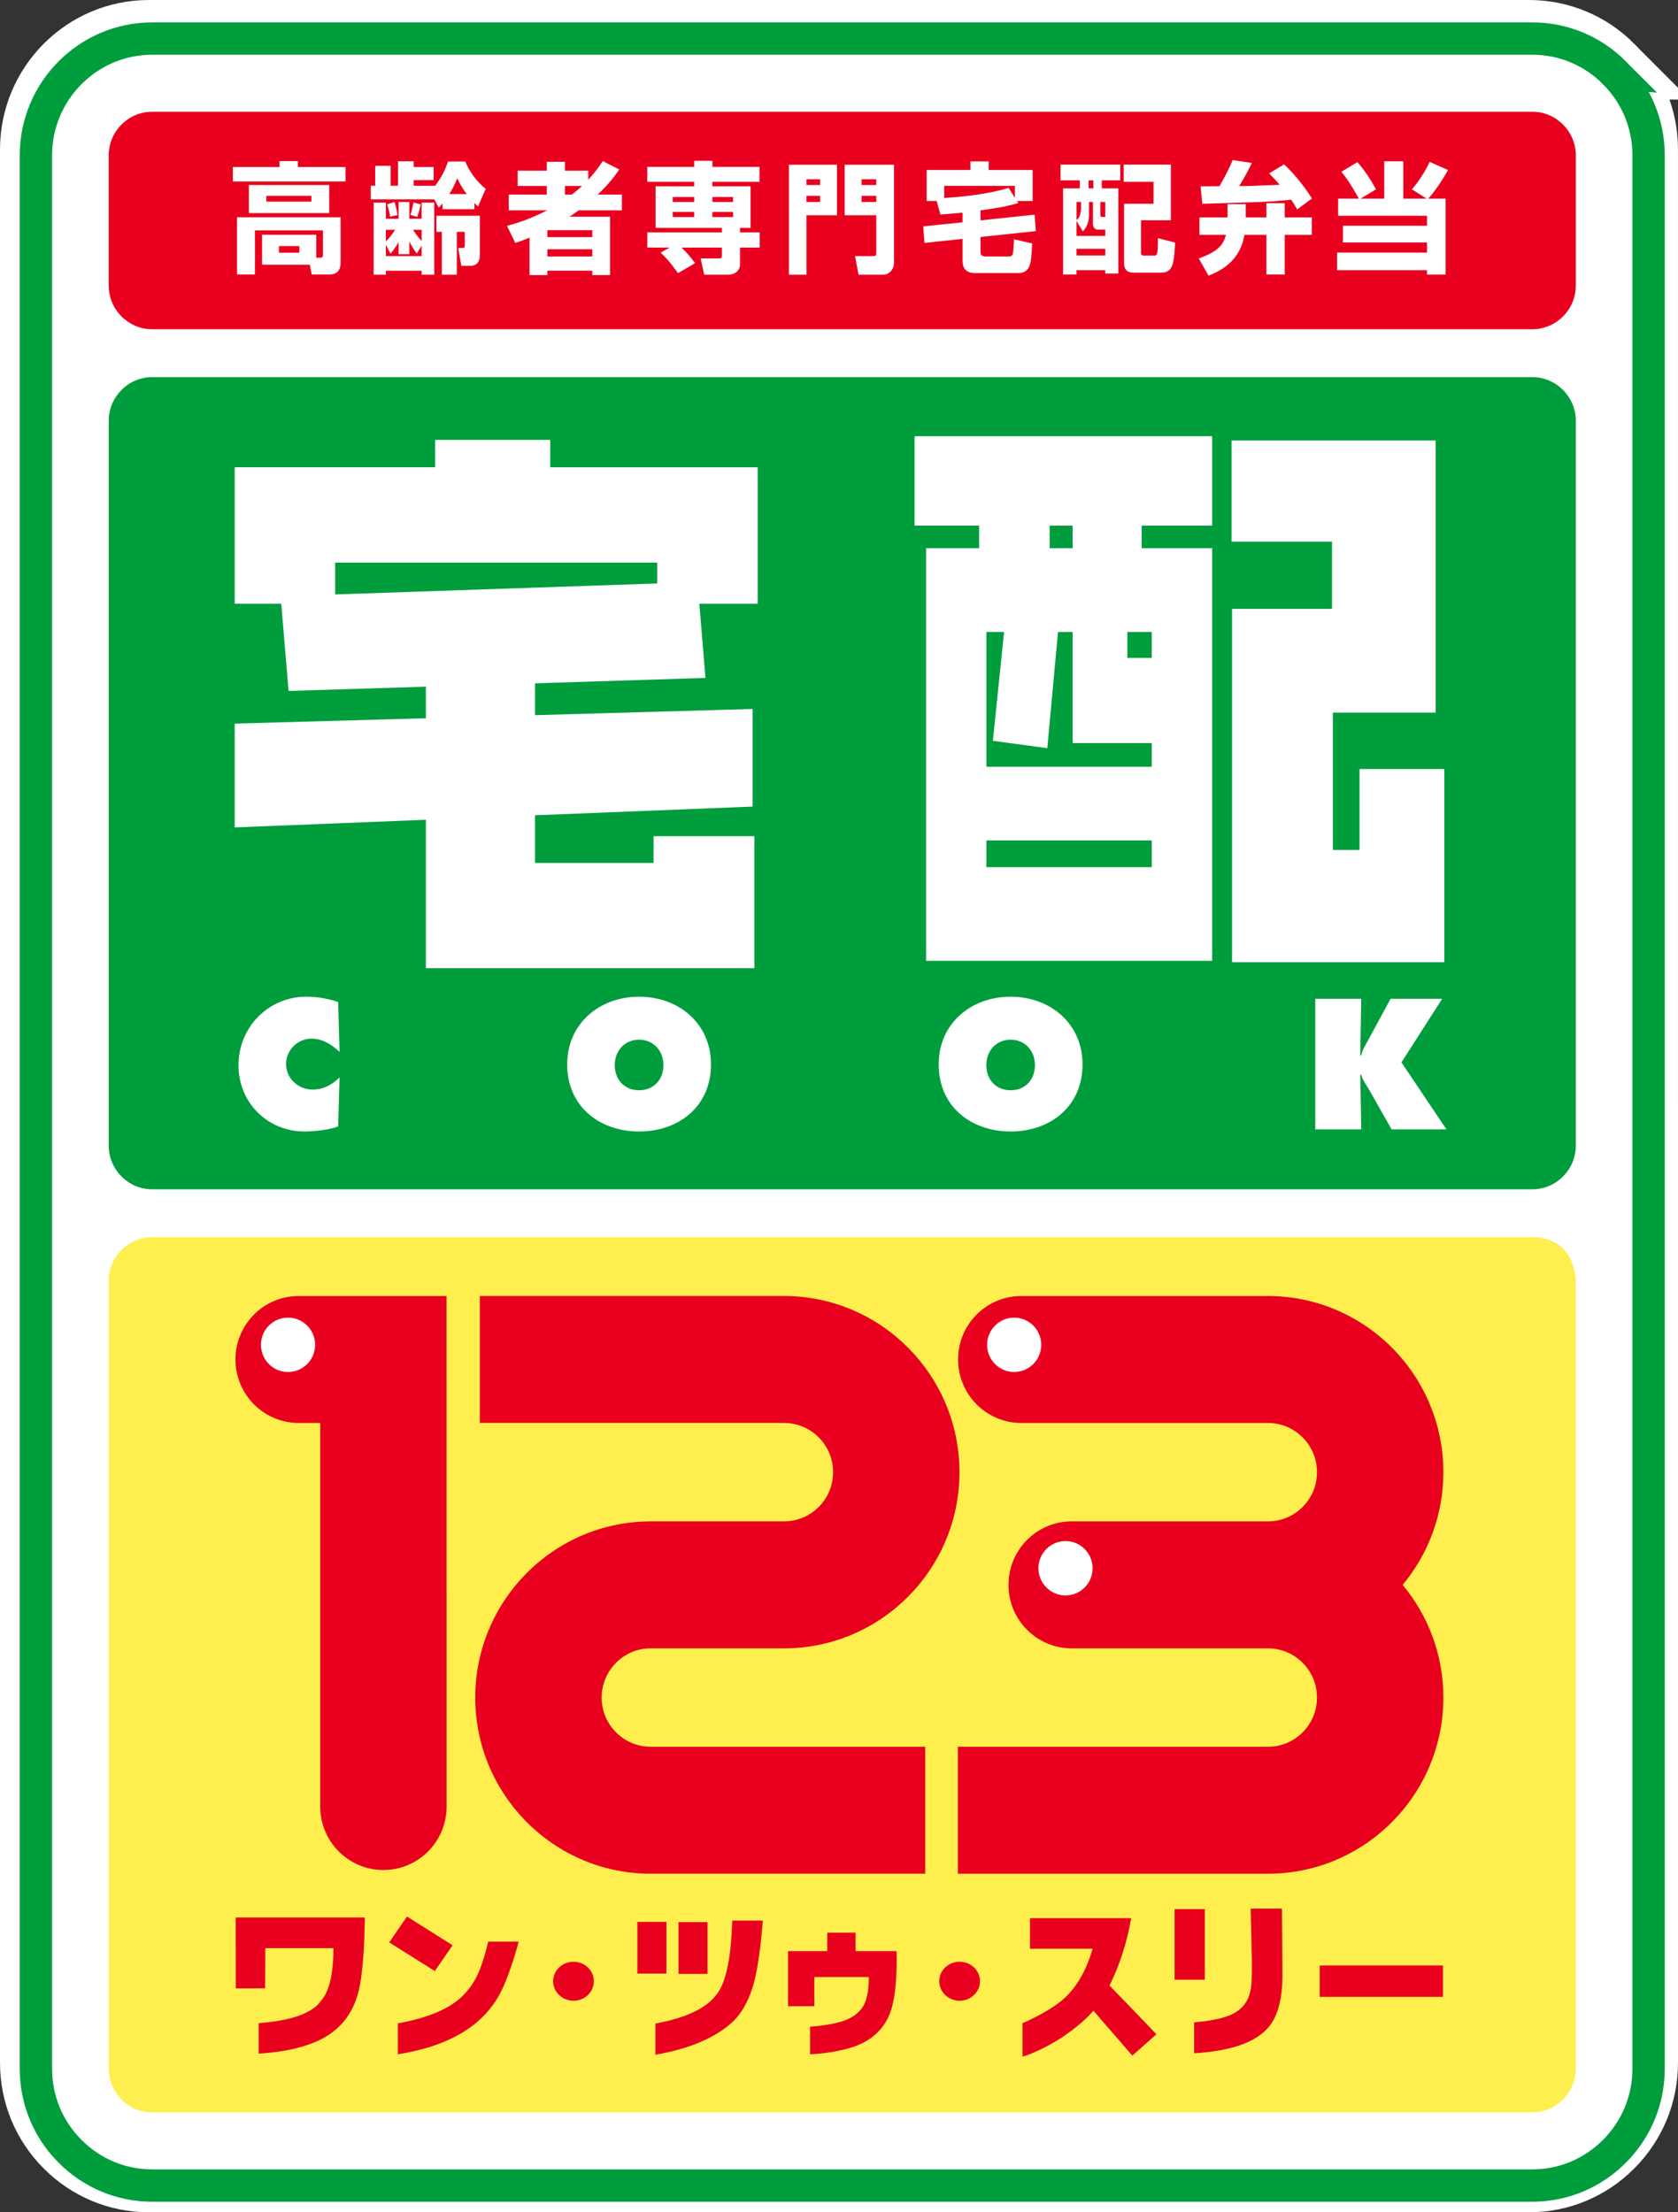 <?xml version="1.0" encoding="UTF-8"?><svg id="b" xmlns="http://www.w3.org/2000/svg" width="108.104" height="142.499" viewBox="0 0 108.104 142.499"><rect x="0" y="0" width="108.104" height="142.499" fill="#333333" stroke="none"/><g id="c"><path d="M103.804,4.31c-1.417-1.423-3.297-2.207-5.295-2.207H9.594c-4.132,0-7.491,3.376-7.491,7.527v123.238c0,2.008.778,3.896,2.195,5.317,1.418,1.424,3.297,2.211,5.295,2.211h88.915c1.999,0,3.878-.787,5.295-2.211,1.417-1.421,2.197-3.309,2.197-5.317V9.629c0-2.009-.78-3.896-2.197-5.319Z" fill="#fff" stroke="#fff" stroke-width="4.206"/><path d="M101.521,10.011c0-1.548-1.261-2.812-2.801-2.812H9.804c-1.541,0-2.8,1.265-2.8,2.812v8.383c0,1.55,1.26,2.813,2.8,2.813h88.915c1.54,0,2.801-1.263,2.801-2.813v-8.383Z" fill="#e9001e"/><path d="M101.521,27.108c0-1.547-1.261-2.816-2.801-2.816H9.804c-1.541.001-2.8,1.269-2.8,2.816v46.685c0,1.547,1.26,2.813,2.8,2.813h88.915c1.54,0,2.801-1.266,2.801-2.813V27.108Z" fill="#009d3c"/><path d="M101.521,82.505s0-2.815-2.801-2.815H9.804c-1.541,0-2.8,1.266-2.8,2.815v50.744c0,1.548,1.26,2.816,2.8,2.816l88.915-.003c1.54,0,2.801-1.265,2.801-2.813v-50.744Z" fill="#ffef4e"/><path d="M104.015,4.692c-1.417-1.423-3.297-2.208-5.295-2.208H9.804c-4.132,0-7.491,3.377-7.491,7.527v123.238c0,2.007.778,3.896,2.195,5.317,1.418,1.424,3.297,2.211,5.295,2.211h88.915c1.999,0,3.878-.787,5.295-2.211,1.417-1.421,2.196-3.31,2.196-5.317V10.011c0-2.009-.779-3.896-2.196-5.319Z" fill="none" stroke="#009d3c" stroke-width="2.083"/><path d="M20.374,16.596h.277c.086,0,.154-.023.154-.177v-1.578h-4.38v2.839h-1.157v-3.685h6.677v2.906c0,.162,0,.779-.704.779h-1.158l-.121-.629h-3.079v-1.932h3.491v1.478ZM17.97,15.849v.431h1.317v-.431h-1.317ZM21.209,11.918v1.81h-5.177v-1.81h5.177ZM17.16,12.612v.376h2.9v-.376h-2.9ZM18.01,10.375h1.179v.384h3.069v.93h-7.258v-.93h3.009v-.384Z" fill="#fff"/><path d="M25.679,14.087v-1.077h.69v1.077h.797v-1.038h.81v4.646h-.81v-.253h-2.305v.253h-.789v-4.646h.789v1.038h.819ZM26.369,16.372h-.69v-.777c-.215.386-.421.624-.521.746l-.298-.575v.73h2.305v-.67l-.313.507c-.216-.285-.392-.598-.484-.776v.815ZM27.984,12.843h-4.096v-.878h.283v-1.285h.996v1.285h.473v-1.575h1.012v.369h1.287v.845h-1.287v.361h1.355v.038c.161-.207.575-.752.858-1.599h1.109c.268.662.744,1.299,1.317,1.762l-.496,1.139c-.108-.108-.131-.125-.23-.232v.4h-2.054v-.361c-.091.101-.137.145-.245.263l-.282-.531ZM26.607,14.802c.045.077.305.462.559.724v-.724h-.559ZM24.86,14.802v.755c.307-.303.535-.662.589-.755h-.589ZM30.073,12.503c-.359-.474-.512-.807-.611-1.024-.124.293-.245.584-.512,1.024h1.123ZM30.915,13.897v2.536c0,.407-.182.692-.619.692h-.573l-.202-1.152h.239c.177,0,.182-.064.182-.147v-.891h-.511v2.76h-.967v-2.76h-.35v-1.037h2.8ZM25.412,13.011c.084.246.168.587.2.84l-.485.107c-.023-.285-.145-.663-.191-.793l.476-.153ZM27.111,13.172c-.046.202-.138.547-.236.8l-.438-.131c.106-.276.175-.638.206-.8l.468.131Z" fill="#fff"/><path d="M32.66,14.549c.705-.191,1.524-.454,2.589-.999h-2.475v-1.016h2.453v-.552h-1.877v-.986h1.877v-.576h1.168v.576h1.504v.579c.468-.503.719-.879.935-1.2l1.062.544c-.314.446-.697.963-1.392,1.615h1.562v1.016h-2.787c-.229.17-.444.314-.59.408h2.612v3.761h-1.142v-.284h-2.895v.284h-1.147v-2.413c-.291.122-.466.19-.919.343l-.537-1.1ZM35.263,14.826v.447h2.895v-.447h-2.895ZM35.263,16.056v.462h2.895v-.462h-2.895ZM36.394,11.981v.552h.454c.284-.223.446-.368.644-.552h-1.098Z" fill="#fff"/><path d="M43.14,15.948h-1.438v-.977h4.807v-.291h-4.272v-2.678h2.488v-.292h-3.024v-.959h3.024v-.394h1.171v.394h3.033v.959h-3.033v.292h2.458v2.678h-.68v.291h1.264v.977h-1.264v1.069c0,.541-.498.677-.735.677h-1.572l-.229-1.048h1.194c.153,0,.176-.037.176-.188v-.51h-2.603c.322.299.613.639.872,1.002l-1.101.645c-.185-.269-.598-.845-1.118-1.325l.581-.322ZM43.34,12.689v.322h1.385v-.322h-1.385ZM43.34,13.651v.33h1.385v-.33h-1.385ZM45.897,12.689v.322h1.333v-.322h-1.333ZM45.897,13.651v.33h1.333v-.33h-1.333Z" fill="#fff"/><path d="M50.826,10.61h3.095v3.253h-1.967v3.831h-1.127v-7.084ZM51.953,11.918h.88v-.369h-.88v.369ZM51.953,13.011h.88v-.399h-.88v.399ZM54.418,10.61h3.178v6.3c0,.485-.345.784-.712.784h-1.57l-.23-1.199h1.165c.175,0,.205-.023.205-.238v-2.394h-2.036v-3.253ZM55.505,11.918h.949v-.369h-.949v.369ZM55.505,13.011h.949v-.399h-.949v.399Z" fill="#fff"/><path d="M62.012,13.697c-.704.066-1.056.1-1.424.122l-.245-.871h-.643v-1.999h2.819v-.552h1.179v.552h2.831v1.999h-1.01l.084.132c-.795.232-1.614.363-2.433.469v.646l3.483-.369.079,1.061-3.562.377v.931c0,.186.029.324.322.324h1.552c.085,0,.185-.053.215-.216.016-.063.07-.614.062-.89l1.172.268c-.022.5-.047,1.06-.145,1.378-.047.131-.177.529-.735.529h-2.811c-.612,0-.789-.362-.789-.783v-1.418l-2.452.261-.083-1.068,2.535-.259v-.625ZM65.381,12.734v-.761h-4.549v.777c.798-.037,2.834-.222,4.143-.654l.407.638Z" fill="#fff"/><path d="M68.327,10.604h3.842v1.014h-1.186v.517h1.065v5.484h-.842v-.216h-1.854v.278h-.865v-5.546h1.08v-.517h-1.24v-1.014ZM70.158,13.011v.845c0,.624-.3.94-.398,1.047l-.407-.676v.97h1.854v-.409h-.461c-.334,0-.334-.315-.334-.398v-1.379h-.253ZM70.136,11.618v.517h.305v-.517h-.305ZM69.353,13.011v1.163c.077-.064.17-.124.215-.302.015-.052.068-.23.078-.399v-.462h-.293ZM70.89,13.011v.801c0,.161.041.161.123.161h.193v-.961h-.316ZM69.353,16.025v.433h1.854v-.433h-1.854ZM75.433,10.604v3.584h-1.921v2.082c0,.079,0,.195.182.195h.652c.177,0,.268,0,.252-1.124l1.11.285c-.007.101-.038.585-.047.7-.083.831-.205,1.24-.895,1.24h-1.714c-.475,0-.635-.24-.635-.61v-3.83h1.899v-1.415h-1.922v-1.107h3.039Z" fill="#fff"/><path d="M80.178,15.125c-.137.694-.474,1.938-2.321,2.631l-.627-1.11c1.357-.473,1.609-.984,1.752-1.521h-1.707v-1.121h1.808v-.856h1.171v.856h1.332v-.917h1.18v.917h1.745v1.121h-1.745v2.555h-1.18v-2.555h-1.409ZM77.344,12.003h.246c.138,0,.82-.007.972-.007.352-.609.63-1.137.852-1.685l1.232.186c-.108.23-.329.706-.813,1.489.643-.004.712-.004.858-.013.245-.008,1.477-.062,1.754-.068-.2-.232-.329-.376-.682-.737l.964-.58c.66.607,1.38,1.523,1.793,2.199l-.95.7c-.153-.261-.23-.384-.382-.623-1.362.138-1.647.146-5.728.262l-.116-1.123Z" fill="#fff"/><path d="M87.543,12.794c-.237-.429-.682-1.215-1.127-1.729l1.035-.622c.434.493.905,1.192,1.195,1.753l-.99.598h1.524v-2.405h1.225v2.405h1.502l-.943-.598c.445-.507.897-1.232,1.14-1.77l1.182.524c-.308.571-.852,1.393-1.272,1.845h1.117v4.894h-1.195v-.286h-5.795v-1.132h5.795v-.652h-5.42v-1.077h5.42v-.644h-5.727v-1.103h1.333Z" fill="#fff"/><path d="M21.594,36.238h20.746v1.344l-20.746.707v-2.051ZM35.448,28.335h-7.415v1.762h-12.914v8.792h3.001l.471,5.616,8.846-.274v2.033l-12.318.346v6.686l12.318-.492v9.559h21.161v-8.502h-6.494v1.726h-7.634v-3.073l14.018-.56v-6.287l-14.018.399v-2.051l10.98-.348-.396-4.777h3.761v-8.792h-13.367v-1.762Z" fill="#fff"/><path d="M67.621,35.312v-1.454h1.481v1.454h-1.481ZM58.918,33.858h4.161v1.454h-3.417v26.578h18.43v-26.578h-4.54v-1.454h4.54v-5.76h-19.173v5.76ZM63.548,54.132h10.654v1.725h-10.654v-1.725ZM63.548,40.708h1.14l-.723,7.01,3.507.474.689-7.484h.941v7.156h5.1v1.526h-10.654v-8.682ZM72.627,40.708h1.574v1.67h-1.574v-1.67ZM79.34,34.892h6.476v4.324h-6.441v22.765h13.675v-12.445h-5.464v5.213h-1.717v-8.847h6.621v-17.53h-13.149v6.521Z" fill="#fff"/><path d="M21.874,67.751c-.49-.459-1.1-.849-1.789-.849-.911,0-1.655.727-1.655,1.641,0,.924.79,1.639,1.7,1.639.7,0,1.254-.3,1.745-.78l-.089,3.146c-.489.231-1.622.334-2.166.334-2.39,0-4.255-1.864-4.255-4.261,0-2.456,1.922-4.421,4.376-4.421.688,0,1.4.122,2.045.346l.089,3.204Z" fill="#fff"/><path d="M45.806,68.563c0,2.703-2.077,4.32-4.632,4.32s-4.633-1.617-4.633-4.32c0-2.642,2.088-4.362,4.633-4.362s4.632,1.72,4.632,4.362ZM39.606,68.61c0,.958.646,1.616,1.568,1.616s1.566-.658,1.566-1.616c0-.894-.6-1.639-1.566-1.639s-1.568.745-1.568,1.639Z" fill="#fff"/><path d="M69.741,68.563c0,2.703-2.077,4.32-4.633,4.32s-4.634-1.617-4.634-4.32c0-2.642,2.089-4.362,4.634-4.362s4.633,1.719,4.633,4.362ZM63.544,68.61c0,.958.642,1.616,1.565,1.616s1.565-.658,1.565-1.616c0-.894-.598-1.639-1.565-1.639s-1.565.745-1.565,1.639Z" fill="#fff"/><path d="M84.734,64.336h2.964l-.064,3.648h.064c.067-.346.256-.645.423-.948l1.466-2.7h3.323l-2.623,4.095,2.9,4.317h-3.533l-1.442-2.542c-.179-.323-.446-.637-.513-.983h-.064l.064,3.525h-2.964v-8.412Z" fill="#fff"/><path d="M28.773,116.364c0,2.259-1.824,4.089-4.073,4.089s-4.07-1.83-4.07-4.089v-24.707h-1.391c-2.248,0-4.069-1.83-4.069-4.091s1.821-4.085,4.069-4.085h9.53l.004,32.883Z" fill="#e9001e"/><path d="M41.917,112.514c-1.741,0-3.155-1.422-3.155-3.168s1.414-3.171,3.155-3.171h8.597c6.231,0,11.3-5.091,11.3-11.348s-5.07-11.347-11.3-11.347h-19.601v8.176h19.601c1.741,0,3.157,1.421,3.157,3.171s-1.416,3.168-3.157,3.168h-8.645c-.016,0-.033.003-.051.003-6.185.055-11.2,5.124-11.2,11.348,0,6.256,5.07,11.345,11.299,11.345h17.69v-8.177h-17.69Z" fill="#e9001e"/><path d="M92.989,94.828c0-6.259-5.068-11.347-11.299-11.347h-15.896c-2.249,0-4.071,1.828-4.071,4.085s1.822,4.091,4.071,4.091h15.896c1.74,0,3.157,1.421,3.157,3.171s-1.417,3.168-3.157,3.168h-12.648c-2.248,0-4.071,1.832-4.071,4.091s1.824,4.089,4.071,4.089h12.648c1.74,0,3.157,1.421,3.157,3.171s-1.417,3.168-3.157,3.168h-19.978v8.177h19.978c6.23,0,11.299-5.089,11.299-11.345,0-2.76-.987-5.293-2.623-7.26,1.636-1.969,2.623-4.5,2.623-7.259Z" fill="#e9001e"/><path d="M20.301,86.623c0,.967-.78,1.752-1.746,1.752s-1.743-.786-1.743-1.752.781-1.751,1.743-1.751,1.746.785,1.746,1.751Z" fill="#fff"/><path d="M67.081,86.623c0,.967-.782,1.752-1.744,1.752s-1.744-.786-1.744-1.752.783-1.751,1.744-1.751,1.744.785,1.744,1.751Z" fill="#fff"/><path d="M70.389,101.014c0,.969-.779,1.754-1.743,1.754s-1.745-.784-1.745-1.754.783-1.75,1.745-1.75,1.743.784,1.743,1.75Z" fill="#fff"/><path d="M92.96,128.625h-7.938v-2.026h7.938v2.026Z" fill="#e9001e"/><polygon points="25.075 125.115 28.012 126.964 29.158 125.301 26.219 123.449 25.075 125.115" fill="#e9001e"/><rect x="41.061" y="123.796" width="1.872" height="3.329" fill="#e9001e"/><rect x="43.71" y="123.809" width="1.874" height="3.335" fill="#e9001e"/><path d="M15.184,123.513l.009,4.568,1.887-.007.012-2.59h4.39c0,1.614-.253,2.728-.761,3.346-.556.831-1.907,1.324-4.054,1.487v1.962c1.623-.097,2.949-.397,3.975-.9,1.392-.693,2.241-1.86,2.544-3.505.19-1.014.294-2.468.316-4.362h-8.317Z" fill="#e9001e"/><path d="M57.757,125.676h-2.637v-1.187h-1.825v1.187h-2.526v3.55h1.693v-1.877h3.511c.006.728-.092,1.312-.294,1.748-.3.598-.904,1.003-1.816,1.21-.55.125-1.11.201-1.676.237v1.777c.869-.037,1.698-.167,2.488-.383,1.338-.374,2.227-1.129,2.667-2.273.283-.743.426-1.893.426-3.453,0-.115-.003-.293-.01-.537Z" fill="#e9001e"/><path d="M31.457,125.064c-.448,1.803-.81,2.564-1.454,3.287-.821.946-2.285,1.606-4.374,1.98v1.991c3.434-.542,5.679-1.947,6.728-4.207.285-.572.715-1.756,1.06-3.05h-1.959Z" fill="#e9001e"/><path d="M47.173,123.707c-.071,2.39-.397,3.969-.976,4.723-.651.91-1.976,1.546-3.974,1.911v2.01c2.11-.366,3.727-1.032,4.847-2,.648-.557,1.136-1.387,1.461-2.488.262-.919.468-2.305.615-4.156h-1.973Z" fill="#e9001e"/><path d="M66.261,132.343c.763-.292,1.521-.687,2.274-1.188.832-.58,1.469-1.124,1.908-1.64-.005.008,2.497,2.868,2.504,2.894l1.553-1.372c.005-.019-3.016-3.142-3.021-3.141.654-1.316,1.121-2.764,1.398-4.341h-6.521v1.97h4.036c-.397,1.376-1.004,2.434-1.815,3.184-.539.482-1.314.961-2.315,1.435,0,0-.212.115-.387.166v2.162s.215-.053.387-.129Z" fill="#e9001e"/><rect x="75.673" y="122.971" width="1.947" height="4.552" fill="#e9001e"/><path d="M82.59,122.943h-2.018l.082,3.483c.005.459-.005.91-.031,1.353-.059.806-.366,1.396-.913,1.766-.498.37-1.428.605-2.779.72v1.992c2.363-.142,3.963-.697,4.798-1.683.596-.706.891-1.822.891-3.346v-.502l-.03-3.783Z" fill="#e9001e"/><path d="M38.258,127.615c0,.694-.585,1.258-1.309,1.258s-1.314-.564-1.314-1.258.588-1.253,1.314-1.253,1.309.56,1.309,1.253Z" fill="#e9001e"/><path d="M63.136,127.615c0,.694-.589,1.258-1.314,1.258s-1.312-.564-1.312-1.258.589-1.253,1.312-1.253,1.314.56,1.314,1.253Z" fill="#e9001e"/></g></svg>